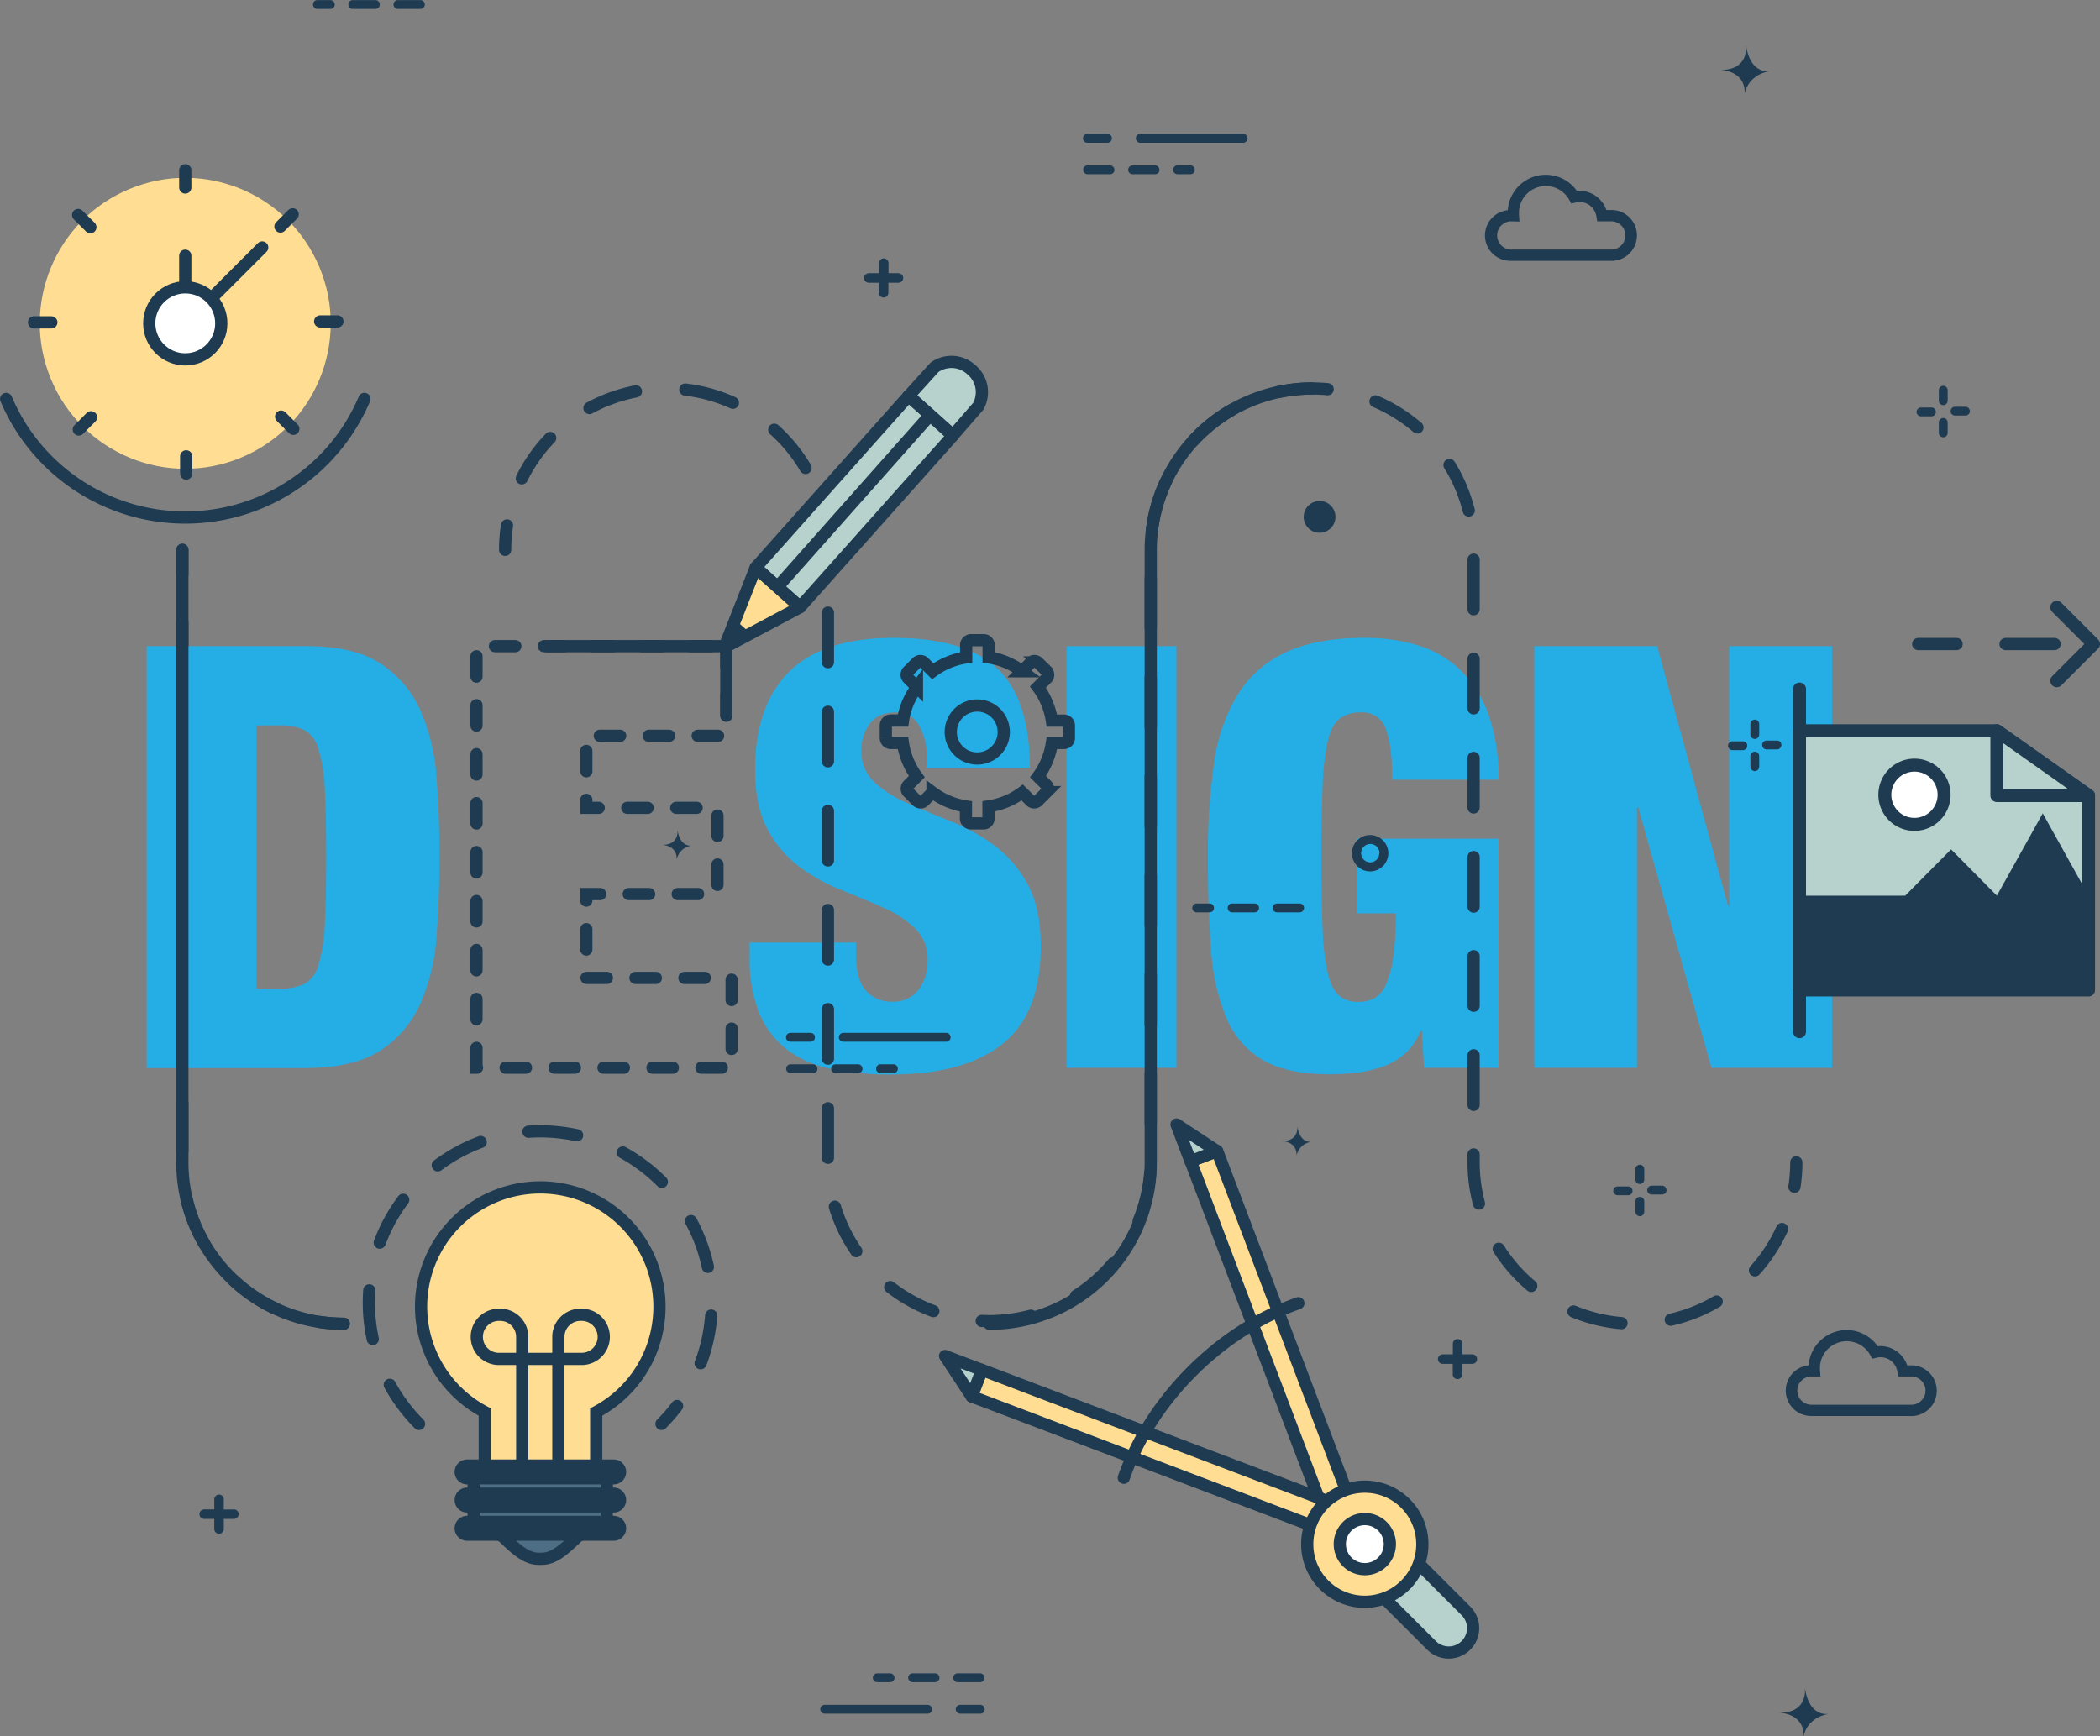 <svg xmlns="http://www.w3.org/2000/svg" id="OBJECTS" viewBox="0 0 475.72 393.42"><rect x="0" y="0" width="475.72" height="393.42" fill="#808080" stroke="none"/><defs><style>.cls-1,.cls-13,.cls-15,.cls-2,.cls-20,.cls-4,.cls-5,.cls-6{fill:none;}.cls-1,.cls-10,.cls-11,.cls-13,.cls-15,.cls-16,.cls-17,.cls-18,.cls-19,.cls-2,.cls-20,.cls-4,.cls-5,.cls-6,.cls-8,.cls-9{stroke:#1f3b51;}.cls-1,.cls-10,.cls-11,.cls-13,.cls-16,.cls-17,.cls-18,.cls-19,.cls-2,.cls-20,.cls-4,.cls-5,.cls-6,.cls-8,.cls-9{stroke-linecap:round;}.cls-1,.cls-10,.cls-11,.cls-15,.cls-19,.cls-2,.cls-4,.cls-5,.cls-6,.cls-8,.cls-9{stroke-miterlimit:10;}.cls-1,.cls-10,.cls-11,.cls-13,.cls-15,.cls-16,.cls-17,.cls-2,.cls-4,.cls-5,.cls-6,.cls-8,.cls-9{stroke-width:2.77px;}.cls-2{stroke-dasharray:10.89 10.89;}.cls-3{fill:#25aee6;}.cls-4{stroke-dasharray:4.62 6.47;}.cls-5{stroke-dasharray:11.23 11.23;}.cls-6{stroke-dasharray:11.1;}.cls-16,.cls-7,.cls-9{fill:#ffdd92;}.cls-19,.cls-8{fill:#fff;}.cls-10{fill:#4d6e84;}.cls-11,.cls-14{fill:#1f3b51;}.cls-12,.cls-17,.cls-18{fill:#b7d1cc;}.cls-13,.cls-16,.cls-17,.cls-18,.cls-20{stroke-linejoin:round;}.cls-18,.cls-19,.cls-20{stroke-width:2.94px;}</style></defs><title>graphics design pixelkreative</title><line class="cls-1" x1="41.31" y1="124.58" x2="41.31" y2="130.12"></line><path class="cls-2" d="M53.49,194.3V316.65a36.57,36.57,0,0,0,25.73,34.93" transform="translate(-12.18 -53.29)"></path><path class="cls-1" d="M84.52,352.8a37.3,37.3,0,0,0,5.53.41" transform="translate(-12.18 -53.29)"></path><path class="cls-3" d="M81.53,199.69q10.85,0,16.86,3.95a24.57,24.57,0,0,1,9,10.57,45.12,45.12,0,0,1,3.68,15.25q.68,8.64.67,18t-.67,18a45.12,45.12,0,0,1-3.68,15.25,24.57,24.57,0,0,1-9,10.57q-6,3.95-16.86,4H45.41V199.69ZM75.24,277.3a13.74,13.74,0,0,0,5.76-1,6.85,6.85,0,0,0,3.27-4.21,34.46,34.46,0,0,0,1.48-9.1q.33-5.88.33-15.52t-.33-15.52a34.46,34.46,0,0,0-1.48-9.1A6.83,6.83,0,0,0,81,218.63a13.74,13.74,0,0,0-5.76-1H70.29V277.3Z" transform="translate(-12.18 -53.29)"></path><path class="cls-4" d="M176.72,199.69V220H145v16.32h29.71v19.54H145v19h32.92v20.34h-57.8V199.69Z" transform="translate(-12.18 -53.29)"></path><path class="cls-3" d="M222.15,225a14.36,14.36,0,0,0-1.74-7.29,5.76,5.76,0,0,0-5.35-3q-4,0-5.89,2.61a9.74,9.74,0,0,0-1.87,5.82,9.52,9.52,0,0,0,3,7.42,27.32,27.32,0,0,0,7.56,4.75q4.55,2,9.76,4.08a43.85,43.85,0,0,1,9.77,5.42,26.9,26.9,0,0,1,7.56,8.77q3,5.42,3,14.11,0,15.25-8.7,22.15t-25.15,6.89a66.58,66.58,0,0,1-13.71-1.27,24.55,24.55,0,0,1-10-4.42,19.82,19.82,0,0,1-6.22-8.23A32.41,32.41,0,0,1,182,270.21v-3.35h24.08v2.27q0,6.17,2.28,8.64a7.6,7.6,0,0,0,5.88,2.47,7.09,7.09,0,0,0,6-2.68,10.36,10.36,0,0,0,2.07-6.55,9.78,9.78,0,0,0-2.88-7.43,25,25,0,0,0-7.22-4.68q-4.35-1.93-9.43-3.95a41.18,41.18,0,0,1-9.44-5.22,25.7,25.7,0,0,1-7.22-8.43q-2.88-5.2-2.88-13.64,0-14.58,7.76-22.21t23.55-7.63q16.32,0,23.62,7t7.29,22.42H222.15Z" transform="translate(-12.18 -53.29)"></path><path class="cls-3" d="M278.67,199.69v95.54H253.79V199.69Z" transform="translate(-12.18 -53.29)"></path><path class="cls-3" d="M351.66,243.31v51.92H334.8l-.54-8.43H334a13.3,13.3,0,0,1-3.42,5.08,14.87,14.87,0,0,1-4.95,3,27.18,27.18,0,0,1-5.88,1.41,51.72,51.72,0,0,1-6.36.4q-9.5,0-15-3.15a19.76,19.76,0,0,1-8.3-9.43,47.47,47.47,0,0,1-3.55-15.52q-.74-9.24-.73-21.14a143.66,143.66,0,0,1,1.4-21.27,40.33,40.33,0,0,1,5.36-15.53,25.23,25.23,0,0,1,10.9-9.56q7-3.28,17.93-3.28a40.32,40.32,0,0,1,12.11,1.74,23.69,23.69,0,0,1,9.56,5.62,26.41,26.41,0,0,1,6.29,10,42.28,42.28,0,0,1,2.28,14.78H327.57q0-7.62-1.33-11.1a5.52,5.52,0,0,0-5.76-4.15,7.5,7.5,0,0,0-4.88,1.47q-1.82,1.47-2.68,5.22a56.53,56.53,0,0,0-1.13,10.1q-.27,6.36-.27,16t.27,16a56.53,56.53,0,0,0,1.13,10.1q.87,3.75,2.55,5.22a6.52,6.52,0,0,0,4.48,1.47,7.57,7.57,0,0,0,3.54-.8,6.33,6.33,0,0,0,2.61-3,22.06,22.06,0,0,0,1.67-6.16,67.86,67.86,0,0,0,.61-10.1h-8.83V243.31Z" transform="translate(-12.18 -53.29)"></path><path class="cls-3" d="M387.58,199.69l16.06,58.87h.26V199.69h23.28v95.54H399.89l-16.59-59H383v59H359.75V199.69Z" transform="translate(-12.18 -53.29)"></path><path class="cls-1" d="M126.61,177.87a36,36,0,0,1,.42-5.53" transform="translate(-12.18 -53.29)"></path><path class="cls-5" d="M130.39,161.67a36.55,36.55,0,0,1,32.78-20.36h0a36.56,36.56,0,0,1,36.56,36.56V316.65a36.57,36.57,0,0,0,73.13,0V177.87a36.56,36.56,0,0,1,36.56-36.56h0A36.56,36.56,0,0,1,346,177.87V316.65a36.57,36.57,0,0,0,71.44,11" transform="translate(-12.18 -53.29)"></path><path class="cls-1" d="M418.68,322.18a36,36,0,0,0,.42-5.53" transform="translate(-12.18 -53.29)"></path><path class="cls-6" d="M107.11,375.9a38.83,38.83,0,1,1,54.92,0" transform="translate(-12.18 -53.29)"></path><path class="cls-1" d="M53.49,177.87V316.65a36.56,36.56,0,0,0,36.56,36.56h0" transform="translate(-12.18 -53.29)"></path><path class="cls-1" d="M236.29,353.21a36.56,36.56,0,0,0,36.57-36.56V177.87a36.56,36.56,0,0,1,36.56-36.56" transform="translate(-12.18 -53.29)"></path><path class="cls-1" d="M94.73,143.68a44.08,44.08,0,0,1-81.16,0" transform="translate(-12.18 -53.29)"></path><polyline class="cls-1" points="123.98 146.4 164.54 146.4 164.54 162.16"></polyline><circle class="cls-7" cx="54.15" cy="126.55" r="32.95" transform="translate(-56.49 -22.94) rotate(-22.5)"></circle><line class="cls-1" x1="41.97" y1="73.26" x2="41.97" y2="57.93"></line><line class="cls-1" x1="41.97" y1="42.49" x2="41.97" y2="38.57"></line><line class="cls-1" x1="63.53" y1="51.33" x2="66.3" y2="48.56"></line><line class="cls-1" x1="72.53" y1="72.83" x2="76.44" y2="72.83"></line><line class="cls-1" x1="63.68" y1="94.39" x2="66.45" y2="97.16"></line><line class="cls-1" x1="42.18" y1="103.39" x2="42.18" y2="107.3"></line><line class="cls-1" x1="20.62" y1="94.54" x2="17.85" y2="97.31"></line><line class="cls-1" x1="11.63" y1="73.04" x2="7.71" y2="73.04"></line><line class="cls-1" x1="20.47" y1="51.48" x2="17.7" y2="48.71"></line><line class="cls-1" x1="41.95" y1="73.52" x2="59.4" y2="56.07"></line><circle class="cls-8" cx="41.97" cy="73.26" r="8.16"></circle><path class="cls-9" d="M161.57,349.36A27,27,0,1,0,122,373.22v14.69h25.24V373.22A27,27,0,0,0,161.57,349.36Z" transform="translate(-12.18 -53.29)"></path><path class="cls-1" d="M138.67,385.56V356.18a5,5,0,0,1,5-5h.28a5,5,0,0,1,5,5h0a5,5,0,0,1-5,5H125.19a5,5,0,0,1-5-5h0a5,5,0,0,1,5-5h.29a5,5,0,0,1,5,5v29.38" transform="translate(-12.18 -53.29)"></path><path class="cls-10" d="M149.66,386.93H119.47v12.64l6.31,1.6c2.2,2,5.11,5.29,8.32,5.29H135c3.2,0,6.11-3.3,8.32-5.29l6.3-1.6Z" transform="translate(-12.18 -53.29)"></path><path class="cls-11" d="M151.17,388.23H118a1.44,1.44,0,0,1-1.45-1.44h0a1.44,1.44,0,0,1,1.45-1.44h33.2a1.44,1.44,0,0,1,1.44,1.44h0A1.44,1.44,0,0,1,151.17,388.23Z" transform="translate(-12.18 -53.29)"></path><path class="cls-11" d="M151.17,394.6H118a1.45,1.45,0,0,1-1.45-1.45h0a1.45,1.45,0,0,1,1.45-1.44h33.2a1.45,1.45,0,0,1,1.44,1.44h0A1.45,1.45,0,0,1,151.17,394.6Z" transform="translate(-12.18 -53.29)"></path><path class="cls-11" d="M151.17,401H118a1.45,1.45,0,0,1-1.45-1.44h0a1.45,1.45,0,0,1,1.45-1.45h33.2a1.45,1.45,0,0,1,1.44,1.45h0A1.45,1.45,0,0,1,151.17,401Z" transform="translate(-12.18 -53.29)"></path><path class="cls-12" d="M183.36,181.88l4.95,4.41.54.47-5.48-4.86L176.25,200l17.19-9.15h0l34.66-38.9h0l5.74-6.59a6.62,6.62,0,0,0-1.52-8.28l-.17-.14a6.6,6.6,0,0,0-8.23-.41L218,143h0Z" transform="translate(-12.18 -53.29)"></path><polygon class="cls-7" points="171.19 128.6 164.07 146.71 181.26 137.56 171.19 128.6"></polygon><polygon class="cls-13" points="171.19 128.6 164.07 146.71 181.26 137.56 171.19 128.6"></polygon><polygon class="cls-14" points="164.07 146.71 170.04 143.54 166.55 140.43 164.07 146.71"></polygon><polygon class="cls-13" points="176.13 133 181.24 137.55 215.91 98.65 210.72 94.03 205.84 89.68 171.18 128.59 176.13 133"></polygon><path class="cls-13" d="M218,143l4.87,4.34L228,152l5.78-6.64a6.62,6.62,0,0,0-1.52-8.28l-.17-.14a6.6,6.6,0,0,0-8.23-.41Z" transform="translate(-12.18 -53.29)"></path><line class="cls-15" x1="210.72" y1="94.03" x2="176.13" y2="133"></line><path class="cls-1" d="M253.21,216.56h-2.75a17.09,17.09,0,0,0-3.16-7.6l2-2a1.13,1.13,0,0,0,0-1.58l-2-2a1.13,1.13,0,0,0-1.58,0l-2,2a16.92,16.92,0,0,0-7.58-3.14v-2.79a1.11,1.11,0,0,0-1.12-1.11h-2.85a1.11,1.11,0,0,0-1.12,1.11v2.79a16.92,16.92,0,0,0-7.58,3.14l-2-2a1.12,1.12,0,0,0-1.57,0l-2,2a1.11,1.11,0,0,0,0,1.58l2,2a16.79,16.79,0,0,0-3.16,7.58h-2.77a1.12,1.12,0,0,0-1.12,1.12v2.86a1.12,1.12,0,0,0,1.12,1.11h2.75a17.08,17.08,0,0,0,3.14,7.62l-1.94,1.94a1.1,1.1,0,0,0,0,1.57l2,2a1.11,1.11,0,0,0,1.58,0l1.92-1.93A16.88,16.88,0,0,0,231,236v2.72a1.12,1.12,0,0,0,1.11,1.12H235a1.11,1.11,0,0,0,1.11-1.12V236a17,17,0,0,0,7.64-3.16l1.92,1.92a1.11,1.11,0,0,0,1.58,0l2-2a1.13,1.13,0,0,0,0-1.58l-1.93-1.92a17.08,17.08,0,0,0,3.15-7.63h2.74a1.11,1.11,0,0,0,1.11-1.11v-2.86A1.1,1.1,0,0,0,253.21,216.56Zm-19.65,8.58a6,6,0,1,1,6-6A6,6,0,0,1,233.56,225.14Z" transform="translate(-12.18 -53.29)"></path><rect class="cls-16" x="296.7" y="312.49" width="6.44" height="84.67" transform="translate(694.13 526.71) rotate(159.2)"></rect><polygon class="cls-17" points="269.69 263.11 275.71 260.82 266.53 254.79 269.69 263.11"></polygon><rect class="cls-16" x="269.8" y="339.39" width="6.44" height="84.67" transform="translate(-192.97 448.08) rotate(-69.2)"></rect><polygon class="cls-17" points="222.41 310.39 220.12 316.41 214.09 307.23 222.41 310.39"></polygon><path class="cls-1" d="M266.76,388.11a58.53,58.53,0,0,1,3.66-8.35,65.8,65.8,0,0,1,5.16-8.12,70,70,0,0,1,6.61-7.64,69,69,0,0,1,7.64-6.61,64.64,64.64,0,0,1,8.12-5.16,58.6,58.6,0,0,1,8.35-3.67" transform="translate(-12.18 -53.29)"></path><path class="cls-17" d="M325.58,415.2l7.81-7.81,10.88,10.88a5.52,5.52,0,0,1,0,7.81h0a5.52,5.52,0,0,1-7.81,0Z" transform="translate(-12.18 -53.29)"></path><circle class="cls-9" cx="309.17" cy="349.87" r="13.04"></circle><path class="cls-8" d="M317.34,399.14a5.67,5.67,0,1,1,0,8A5.68,5.68,0,0,1,317.34,399.14Z" transform="translate(-12.18 -53.29)"></path><polygon class="cls-18" points="473.13 180.25 473.13 194.93 473.13 209.62 473.13 224.3 452.36 224.3 431.59 224.3 410.82 224.3 407.65 224.3 407.65 209.62 407.65 194.93 407.65 180.25 407.65 165.56 410.82 165.56 431.59 165.56 452.36 165.56 473.13 180.25"></polygon><polygon class="cls-18" points="473.13 180.25 452.36 180.25 452.36 165.56 473.13 180.25"></polygon><polygon class="cls-14" points="473.13 202.93 473.13 205.6 473.13 208.27 473.13 210.94 473.13 213.62 473.13 216.29 473.13 218.96 473.13 221.63 473.13 224.3 462.75 224.3 452.36 224.3 441.98 224.3 431.59 224.3 421.21 224.3 410.82 224.3 418.04 224.3 407.65 224.3 407.65 221.63 407.65 218.96 407.65 216.29 407.65 213.62 407.65 210.94 407.65 208.27 407.65 205.6 407.65 202.93 418.04 202.93 410.82 202.93 421.21 202.93 431.59 202.93 441.98 192.44 452.36 202.93 462.75 184.28 473.13 202.93"></polygon><path class="cls-19" d="M452.58,233.35a6.71,6.71,0,1,1-6.71-6.7A6.7,6.7,0,0,1,452.58,233.35Z" transform="translate(-12.18 -53.29)"></path><polyline class="cls-18" points="407.65 233.75 407.65 211.4 407.65 194.93 407.65 178.46 407.65 156.11"></polyline><line class="cls-6" x1="465.43" y1="145.92" x2="434.54" y2="145.92"></line><polyline class="cls-20" points="465.93 137.6 474.25 145.92 465.93 154.24"></polyline><path class="cls-14" d="M307.59,259a1,1,0,0,1-1,1h-5.1a1,1,0,1,1,0-2h5.1A1,1,0,0,1,307.59,259Zm-10.2,0a1,1,0,0,1-1,1h-5.1a1,1,0,1,1,0-2h5.1A1,1,0,0,1,297.39,259Zm-10.2,0a1,1,0,0,1-1,1h-2.92a1,1,0,1,1,0-2h2.92A1,1,0,0,1,287.19,259Z" transform="translate(-12.18 -53.29)"></path><path class="cls-14" d="M293.8,83.64H270.48a1,1,0,0,0,0,2H293.8a1,1,0,0,0,0-2Z" transform="translate(-12.18 -53.29)"></path><path class="cls-14" d="M263.06,83.64h-4.55a1,1,0,1,0,0,2h4.55a1,1,0,0,0,0-2Z" transform="translate(-12.18 -53.29)"></path><path class="cls-14" d="M282.85,91.77a1,1,0,0,1-1,1h-2.92a1,1,0,0,1,0-2h2.92A1,1,0,0,1,282.85,91.77Zm-8,0a1,1,0,0,1-1,1h-5.1a1,1,0,1,1,0-2h5.1A1,1,0,0,1,274.83,91.77Zm-10.2,0a1,1,0,0,1-1,1h-5.1a1,1,0,1,1,0-2h5.1A1,1,0,0,1,264.63,91.77Z" transform="translate(-12.18 -53.29)"></path><path class="cls-14" d="M307.51,170.41a3.6,3.6,0,1,0,3.6-3.61A3.6,3.6,0,0,0,307.51,170.41Z" transform="translate(-12.18 -53.29)"></path><path class="cls-14" d="M226.52,287.31H203.21a1,1,0,1,0,0,2h23.31a1,1,0,1,0,0-2Z" transform="translate(-12.18 -53.29)"></path><path class="cls-14" d="M195.79,287.31h-4.56a1,1,0,0,0,0,2h4.56a1,1,0,1,0,0-2Z" transform="translate(-12.18 -53.29)"></path><path class="cls-14" d="M215.57,295.43a1,1,0,0,1-1,1h-2.92a1,1,0,1,1,0-2h2.92A1,1,0,0,1,215.57,295.43Zm-8,0a1,1,0,0,1-1,1h-5.1a1,1,0,1,1,0-2h5.1A1,1,0,0,1,207.55,295.43Zm-10.2,0a1,1,0,0,1-1,1h-5.1a1,1,0,1,1,0-2h5.1A1,1,0,0,1,197.35,295.43Z" transform="translate(-12.18 -53.29)"></path><path class="cls-14" d="M452.39,148a1,1,0,0,0-1,1v2.37a1,1,0,0,0,2,0V149A1,1,0,0,0,452.39,148Z" transform="translate(-12.18 -53.29)"></path><path class="cls-14" d="M449.72,145.62h-2.37a1,1,0,0,0,0,2h2.37a1,1,0,0,0,0-2Z" transform="translate(-12.18 -53.29)"></path><path class="cls-14" d="M452.39,140.71a1,1,0,0,0-1,1v2.37a1,1,0,0,0,2,0v-2.37A1,1,0,0,0,452.39,140.71Z" transform="translate(-12.18 -53.29)"></path><path class="cls-14" d="M457.42,145.45h-2.36a1,1,0,1,0,0,2h2.36a1,1,0,0,0,0-2Z" transform="translate(-12.18 -53.29)"></path><path class="cls-14" d="M407.71,63.58s.79,5.67-5.83,5.54c0,0,5.69.06,5.54,5.38,0,0,.51-4.18,5.73-5.12C413.15,69.38,408.74,70.39,407.71,63.58Z" transform="translate(-12.18 -53.29)"></path><path class="cls-14" d="M165.66,241.32s.48,3.47-3.56,3.39c0,0,3.47,0,3.38,3.28a4,4,0,0,1,3.5-3.13S166.29,245.48,165.66,241.32Z" transform="translate(-12.18 -53.29)"></path><path class="cls-14" d="M377,111.89H354.38a5.26,5.26,0,0,1-.16-10.51,8.12,8.12,0,0,1,14.93-4.3,5.91,5.91,0,0,1,6.55,4.3H377a5.26,5.26,0,1,1,0,10.51Zm-22.64-9a3.7,3.7,0,0,0,0,7.39H377a3.7,3.7,0,1,0,0-7.39h-2.61l-.1-.66A4.35,4.35,0,0,0,369,98.7l-.57.14-.29-.51a6.57,6.57,0,0,0-12.32,3.19,5.3,5.3,0,0,0,0,.57l.07.85Z" transform="translate(-12.18 -53.29)"></path><path class="cls-14" d="M377,112.39H354.38a5.75,5.75,0,0,1-.64-11.47,8.63,8.63,0,0,1,15.66-4.37,6.44,6.44,0,0,1,6.67,4.33H377a5.76,5.76,0,1,1,0,11.51Zm-14.67-18.5a7.67,7.67,0,0,0-7.63,7.5v.48h-.48a4.76,4.76,0,0,0,.15,9.51H377a4.76,4.76,0,1,0,0-9.51h-1.7l-.1-.37a5.36,5.36,0,0,0-6-3.93l-.31,0-.18-.26A7.59,7.59,0,0,0,362.35,93.89ZM377,110.83H354.38a4.2,4.2,0,0,1,0-8.39h.95l0-.31a6.08,6.08,0,0,1,0-.61,7.08,7.08,0,0,1,13.26-3.44l.1.19.2,0a4.83,4.83,0,0,1,3.86.66,4.92,4.92,0,0,1,2.11,3.32l0,.24H377a4.2,4.2,0,1,1,0,8.39Zm-22.64-7.39a3.2,3.2,0,0,0,0,6.39H377a3.2,3.2,0,1,0,0-6.39h-3l-.18-1.08a3.94,3.94,0,0,0-1.67-2.65,3.88,3.88,0,0,0-3.07-.52l-.94.22-.48-.84a6.07,6.07,0,0,0-11.38,3,4.58,4.58,0,0,0,0,.53l.12,1.39Z" transform="translate(-12.18 -53.29)"></path><path class="cls-14" d="M215.74,115.19h-2.28v-2.28a1.08,1.08,0,0,0-2.16,0v2.28H209a1.08,1.08,0,0,0,0,2.16h2.27v2.27a1.08,1.08,0,0,0,2.16,0v-2.27h2.28a1.08,1.08,0,0,0,0-2.16Z" transform="translate(-12.18 -53.29)"></path><path class="cls-14" d="M326.68,246.59a4.12,4.12,0,1,1-4.12-4.11A4.13,4.13,0,0,1,326.68,246.59Zm-2,0a2.08,2.08,0,1,0-2.08,2.08A2.08,2.08,0,0,0,324.64,246.59Z" transform="translate(-12.18 -53.29)"></path><path class="cls-14" d="M383.66,324.47a1,1,0,0,0-1,1v2.37a1,1,0,1,0,2,0v-2.37A1,1,0,0,0,383.66,324.47Z" transform="translate(-12.18 -53.29)"></path><path class="cls-14" d="M381,322.1h-2.36a1,1,0,0,0,0,2H381a1,1,0,0,0,0-2Z" transform="translate(-12.18 -53.29)"></path><path class="cls-14" d="M383.66,317.19a1,1,0,0,0-1,1v2.37a1,1,0,0,0,2,0v-2.37A1,1,0,0,0,383.66,317.19Z" transform="translate(-12.18 -53.29)"></path><path class="cls-14" d="M388.7,321.93h-2.37a1,1,0,1,0,0,2h2.37a1,1,0,1,0,0-2Z" transform="translate(-12.18 -53.29)"></path><path class="cls-14" d="M409.7,220.71a1,1,0,0,0,1-1v-2.37a1,1,0,0,0-2,0v2.37A1,1,0,0,0,409.7,220.71Z" transform="translate(-12.18 -53.29)"></path><path class="cls-14" d="M412.37,223.08h2.36a1,1,0,0,0,0-2h-2.36a1,1,0,1,0,0,2Z" transform="translate(-12.18 -53.29)"></path><path class="cls-14" d="M409.7,228a1,1,0,0,0,1-1V224.6a1,1,0,0,0-2,0V227A1,1,0,0,0,409.7,228Z" transform="translate(-12.18 -53.29)"></path><path class="cls-14" d="M404.66,223.25H407a1,1,0,1,0,0-2h-2.37a1,1,0,0,0,0,2Z" transform="translate(-12.18 -53.29)"></path><path class="cls-14" d="M421.05,435.79s.79,5.67-5.84,5.54c0,0,5.7.06,5.55,5.38,0,0,.51-4.19,5.73-5.12C426.49,441.59,422.08,442.6,421.05,435.79Z" transform="translate(-12.18 -53.29)"></path><path class="cls-14" d="M306.07,308.44s.49,3.46-3.56,3.38c0,0,3.48,0,3.39,3.29a3.94,3.94,0,0,1,3.5-3.13S306.7,312.6,306.07,308.44Z" transform="translate(-12.18 -53.29)"></path><path class="cls-14" d="M445.17,373.61H422.53a5.25,5.25,0,0,1-.17-10.5,8.13,8.13,0,0,1,14.94-4.3,5.9,5.9,0,0,1,6.55,4.3h1.32a5.25,5.25,0,0,1,0,10.5Zm-22.64-8.95a3.7,3.7,0,0,0,0,7.4h22.64a3.7,3.7,0,0,0,0-7.4h-2.61l-.11-.65a4.34,4.34,0,0,0-5.35-3.58l-.58.14-.28-.52a6.57,6.57,0,0,0-12.32,3.2,5.44,5.44,0,0,0,0,.57l.07.84Z" transform="translate(-12.18 -53.29)"></path><path class="cls-14" d="M445.17,374.11H422.53a5.75,5.75,0,0,1-.65-11.47,8.68,8.68,0,0,1,8.61-8,8.59,8.59,0,0,1,7.05,3.66,6.43,6.43,0,0,1,6.68,4.33h.95a5.75,5.75,0,0,1,0,11.5Zm-14.68-18.49a7.67,7.67,0,0,0-7.63,7.5v.47l-.48,0a4.75,4.75,0,0,0,.15,9.5h22.64a4.75,4.75,0,0,0,0-9.5h-1.7l-.1-.37a5.39,5.39,0,0,0-6-3.94l-.31.05-.18-.27A7.6,7.6,0,0,0,430.49,355.62Zm14.68,16.94H422.53a4.2,4.2,0,0,1,0-8.4h.94l0-.3a6.08,6.08,0,0,1,0-.61,7.07,7.07,0,0,1,13.25-3.44l.11.18.2-.05a4.84,4.84,0,0,1,3.86.67,5,5,0,0,1,2.11,3.32l0,.23h2.18a4.2,4.2,0,0,1,0,8.4Zm-22.64-7.4a3.2,3.2,0,0,0,0,6.4h22.64a3.2,3.2,0,0,0,0-6.4h-3l-.17-1.07a3.9,3.9,0,0,0-1.68-2.65,3.83,3.83,0,0,0-3.07-.52l-.94.22-.47-.84a6.07,6.07,0,0,0-11.38,2.95c0,.18,0,.35,0,.53l.12,1.38Z" transform="translate(-12.18 -53.29)"></path><path class="cls-14" d="M108.42,54.31a1,1,0,0,1-1,1h-5.1a1,1,0,0,1,0-2h5.1A1,1,0,0,1,108.42,54.31Zm-10.2,0a1,1,0,0,1-1,1H92.1a1,1,0,0,1,0-2h5.1A1,1,0,0,1,98.22,54.31Zm-10.2,0a1,1,0,0,1-1,1H84.08a1,1,0,0,1,0-2H87A1,1,0,0,1,88,54.31Z" transform="translate(-12.18 -53.29)"></path><path class="cls-14" d="M199,441.55h23.32a1,1,0,1,0,0-2H199a1,1,0,1,0,0,2Z" transform="translate(-12.18 -53.29)"></path><path class="cls-14" d="M229.69,441.55h4.56a1,1,0,1,0,0-2h-4.56a1,1,0,1,0,0,2Z" transform="translate(-12.18 -53.29)"></path><path class="cls-14" d="M209.91,433.42a1,1,0,0,1,1-1h2.91a1,1,0,0,1,0,2h-2.91A1,1,0,0,1,209.91,433.42Zm8,0a1,1,0,0,1,1-1H224a1,1,0,0,1,0,2h-5.1A1,1,0,0,1,217.92,433.42Zm10.2,0a1,1,0,0,1,1-1h5.1a1,1,0,0,1,0,2h-5.1A1,1,0,0,1,228.12,433.42Z" transform="translate(-12.18 -53.29)"></path><path class="cls-14" d="M65.16,395.3H62.88V393a1.08,1.08,0,0,0-2.16,0v2.27H58.45a1.08,1.08,0,0,0,0,2.16h2.27v2.28a1.08,1.08,0,0,0,2.16,0v-2.28h2.28a1.08,1.08,0,1,0,0-2.16Z" transform="translate(-12.18 -53.29)"></path><path class="cls-14" d="M345.73,360.14h-2.28v-2.28a1.08,1.08,0,1,0-2.15,0v2.28H339a1.08,1.08,0,0,0,0,2.16h2.28v2.27a1.08,1.08,0,1,0,2.15,0V362.3h2.28a1.08,1.08,0,0,0,0-2.16Z" transform="translate(-12.18 -53.29)"></path></svg>